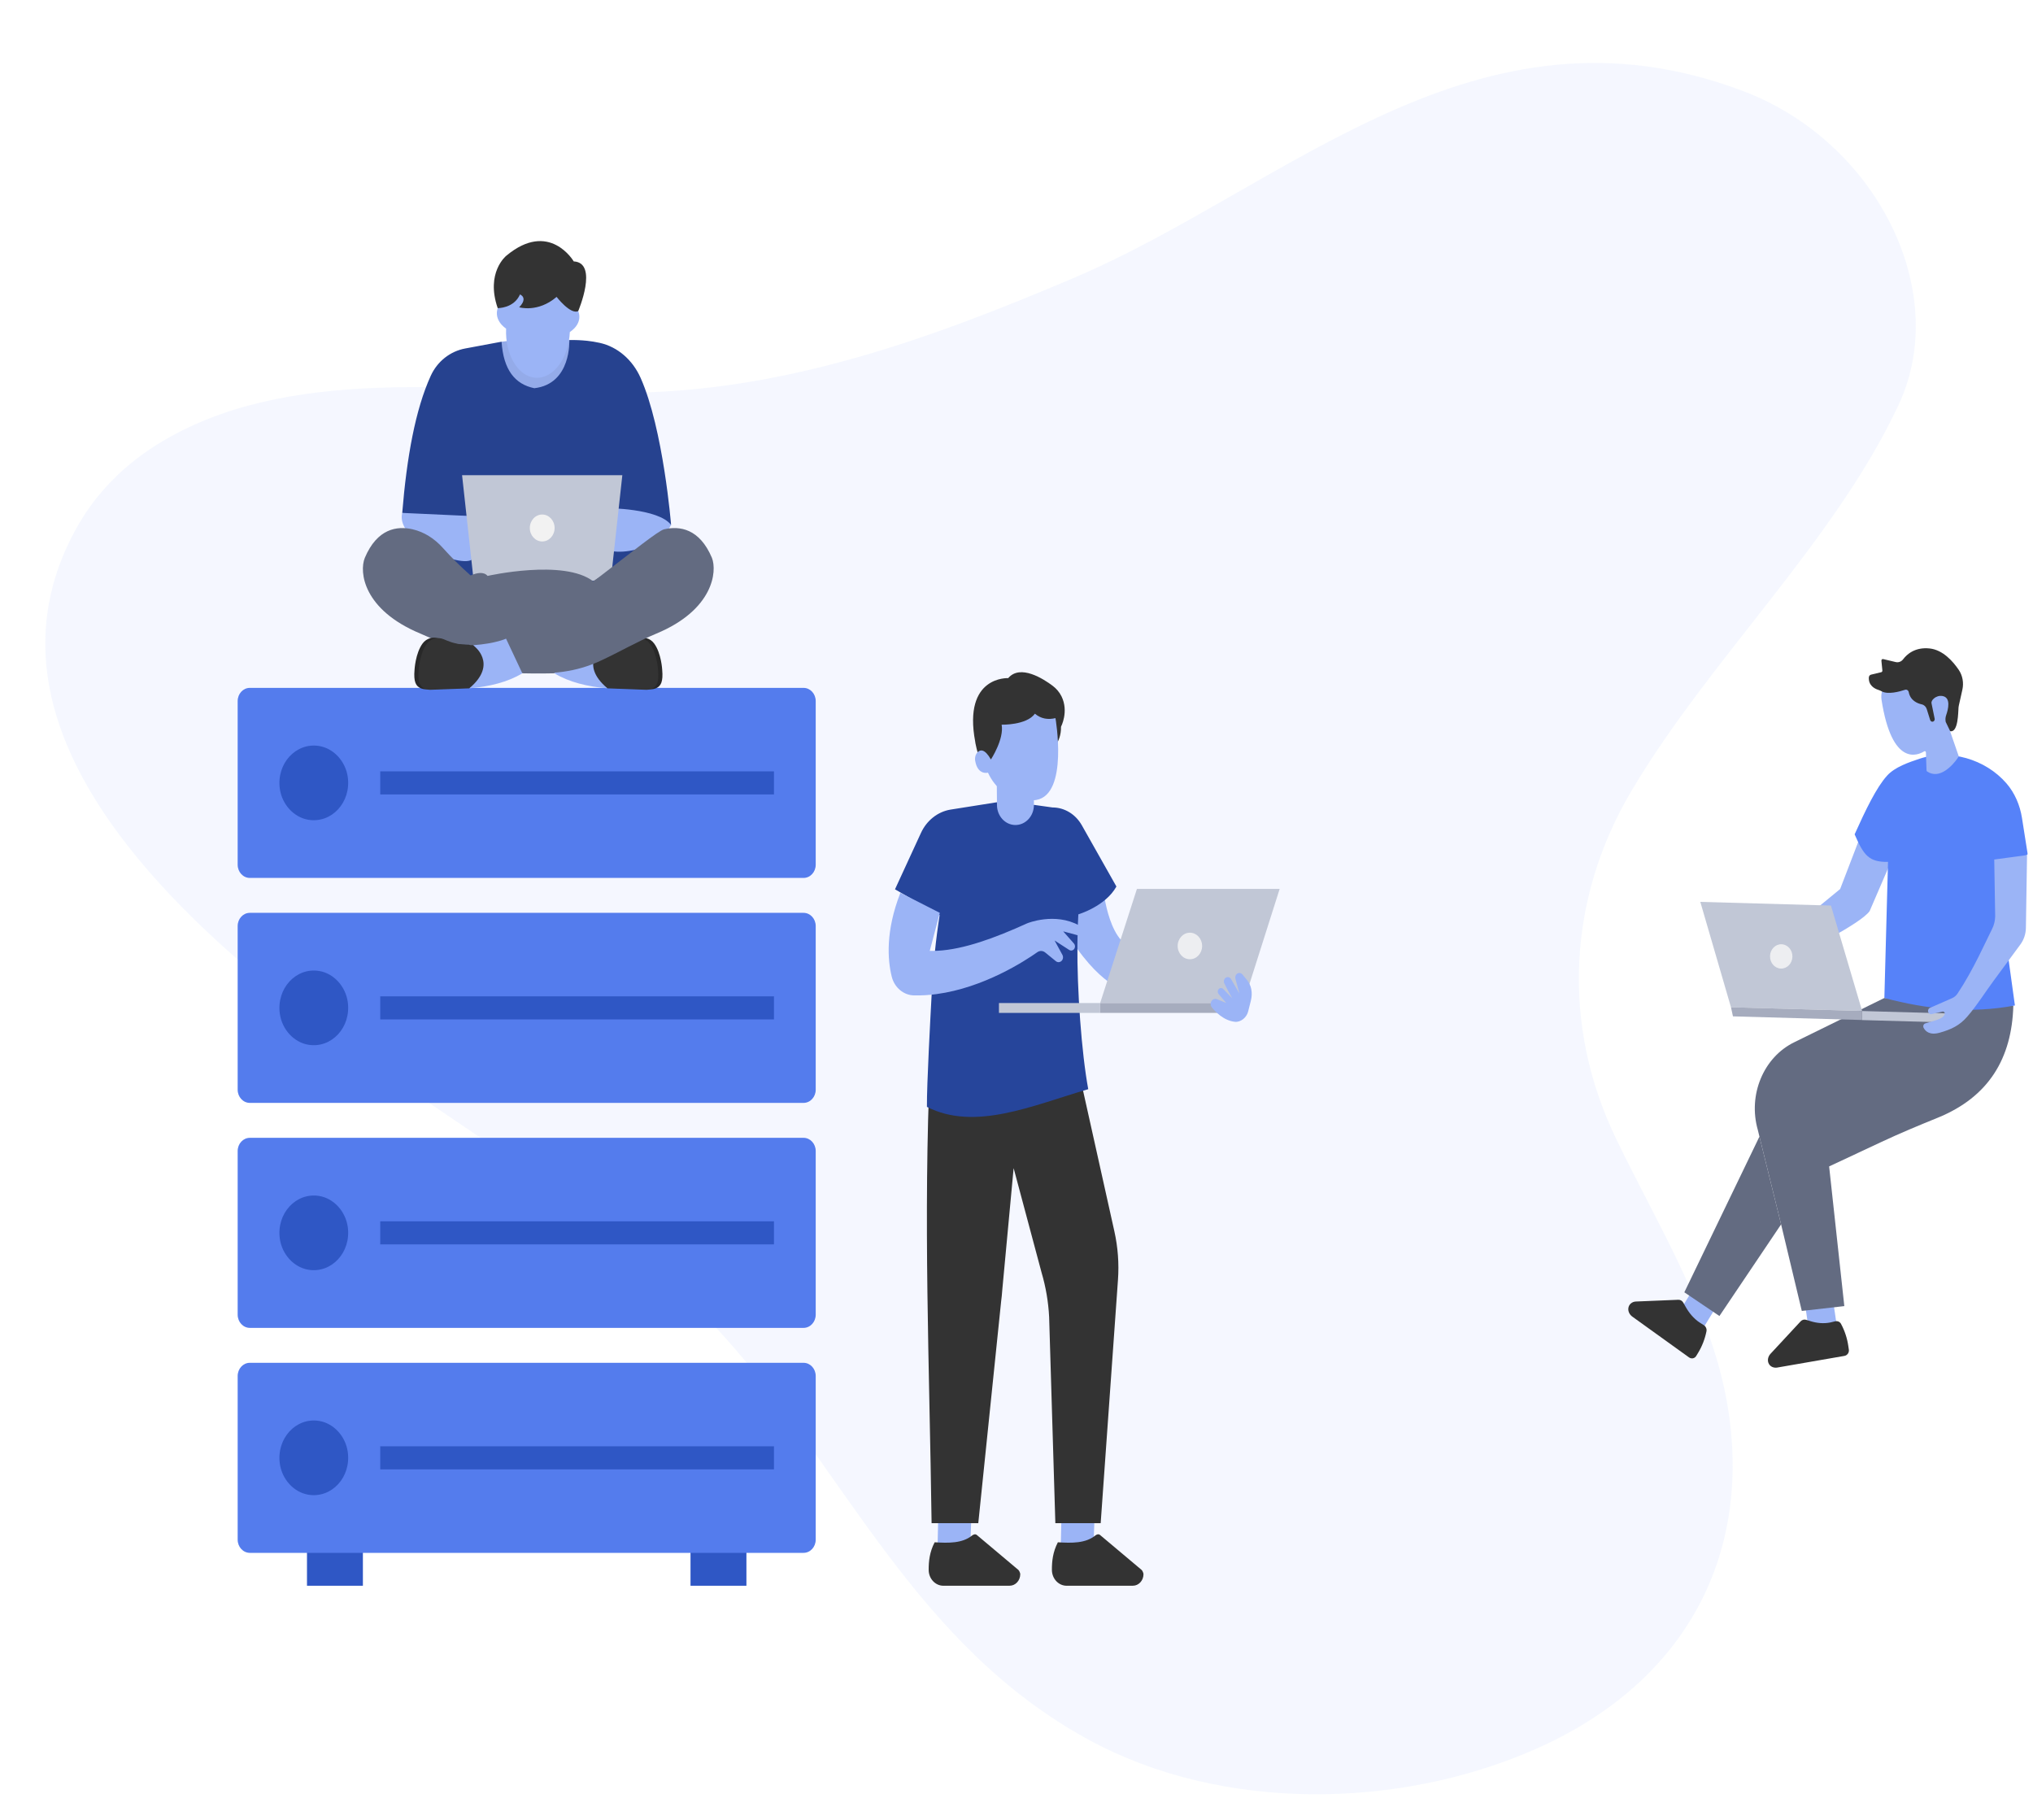 <svg width="467" height="418" viewBox="0 0 467 418" fill="none" xmlns="http://www.w3.org/2000/svg">
<g opacity="0.4">
<path d="M35.919 102.223C35.651 102.391 35.386 102.561 35.12 102.733C27.978 107.362 22.122 113.448 18.159 120.272C-11.274 170.95 49.597 219.917 91.985 248.872C118.264 266.825 145.824 284.161 166.415 307.087C194.038 337.843 210.166 377.929 250.159 399.666C280.67 416.248 321.073 415.6 352.376 401.921C388.162 386.282 402.4 356.171 396.841 322.905C393.204 301.136 380.82 281.516 371.142 261.386C358.698 235.504 360.06 206.552 374.678 181.817C392.694 151.331 421.324 124.608 436.13 92.988C448.337 66.92 431.002 32.513 400.458 20.938C338.993 -2.356 295.425 43.144 246.654 63.845C213.866 77.762 179.184 90.533 141.556 90.219C106.719 89.93 65.758 83.464 35.919 102.223Z" fill="#E5ECFF"/>
</g>
<path d="M253.428 204.185C253.428 204.185 254.774 218.333 261.751 217.877C268.729 217.42 261.751 218.424 261.751 218.424L258.22 227.46C258.22 227.46 250.99 225.749 243.172 210.904L248.235 201.668L253.428 204.185Z" fill="#9BB4F6"/>
<path d="M251.545 345.15L251.171 355.463L243.666 355.31L243.895 345.402L251.545 345.15Z" fill="#9BB4F6"/>
<path d="M241.633 360.619C241.643 362.633 243.164 364.252 245.017 364.25L260.225 364.245C261.575 364.245 262.67 363.055 262.67 361.591C262.67 361.332 262.425 360.778 262.241 360.616L252.704 352.599C252.371 352.308 251.941 352.436 251.599 352.712C249.359 354.528 246.175 354.463 243.003 354.267C241.841 356.511 241.622 358.634 241.633 360.619Z" fill="#333333"/>
<path d="M223.244 345.15L222.872 355.463L215.365 355.31L215.596 345.402L223.244 345.15Z" fill="#9BB4F6"/>
<path d="M213.326 360.619C213.336 362.633 214.857 364.252 216.71 364.25L231.918 364.245C233.269 364.245 234.363 363.055 234.363 361.591C234.363 361.332 234.118 360.778 233.934 360.616L224.399 352.599C224.066 352.308 223.636 352.436 223.293 352.712C221.054 354.528 217.872 354.463 214.697 354.267C213.534 356.511 213.317 358.634 213.326 360.619Z" fill="#333333"/>
<path d="M244.936 233.216L255.984 282.844C256.797 286.492 257.075 290.256 256.808 294L252.837 349.875H242.424L240.997 302.508C240.819 299.049 240.237 295.629 239.263 292.328L232.841 268.324L230.225 296.388C230.167 297.236 230.083 298.083 229.971 298.924L224.722 349.874H213.996C213.494 313.455 212.049 280.002 213.662 243.897L238.208 228.219L244.936 233.216Z" fill="#333333"/>
<path d="M215.667 210.113L215.842 210.211C215.408 212.978 215.04 215.83 214.739 218.782C220.801 218.801 228.013 216.603 235.64 213.633C235.64 213.633 242.068 211.409 247.52 214.822C247.557 213.252 247.616 211.656 247.707 210.027C247.707 210.027 253.926 208.201 256.451 203.636L248.504 189.564C247.071 187.026 244.522 185.475 241.769 185.475L237.499 184.877C237.499 184.877 233.115 189.5 228.977 184.283L218.315 185.972C215.398 186.462 212.874 188.457 211.554 191.324L205.59 204.277L206.849 205.003L215.667 210.113Z" fill="#26459B"/>
<path d="M212.923 254.252C223.949 259.86 237.042 253.987 249.979 250.186C248.413 241.681 247.4 227.224 247.491 216.999C247.497 216.28 247.509 215.559 247.528 214.828C242.076 211.413 235.647 213.638 235.647 213.638C228.019 216.609 220.807 218.806 214.747 218.787C214.416 221.992 214.169 225.303 213.993 228.718C213.731 233.581 212.886 249 212.923 254.252Z" fill="#26459B"/>
<path d="M252.713 230.401H285.627L293.949 204.188H261.162L252.713 230.401Z" fill="#C1C7D6"/>
<path d="M252.713 232.669H285.079L285.627 230.402H252.713V232.669Z" fill="#A6ACBE"/>
<path d="M252.714 232.667H229.469V230.4H252.714V232.667Z" fill="#C1C7D6"/>
<path d="M270.521 217.292C270.521 218.977 271.779 220.343 273.331 220.343C274.883 220.343 276.14 218.977 276.14 217.292C276.14 215.608 274.883 214.242 273.331 214.242C271.779 214.244 270.521 215.609 270.521 217.292Z" fill="#EDEEF1"/>
<path d="M281.5 224.625C281.14 224.907 281.022 225.43 281.225 225.857C281.854 227.186 283.068 229.313 283.068 229.313L281.004 227.179C280.687 226.852 280.182 226.884 279.902 227.247C279.659 227.563 279.669 228.025 279.926 228.329L281.681 230.401L279.574 229.519C278.942 229.255 278.243 229.675 278.117 230.397C278.054 230.753 278.147 231.119 278.366 231.393C279.124 232.345 281.088 234.461 283.7 234.712C285.002 234.837 286.356 233.734 286.703 232.368L287.319 229.935C287.807 228.011 287.439 226.312 286.426 225.082L285.399 223.835C285.078 223.444 284.537 223.38 284.143 223.682C283.814 223.936 283.67 224.389 283.785 224.811L284.708 228.216L282.782 224.895C282.503 224.424 281.918 224.299 281.5 224.625Z" fill="#9BB4F6"/>
<path d="M237.501 184.882L237.491 182.346L233.912 180.944L229.287 179.068L228.977 180.024L229.014 184.938C229.033 187.408 230.842 189.423 233.117 189.505C235.52 189.591 237.51 187.493 237.501 184.882Z" fill="#9BB4F6"/>
<path d="M241.235 172.581C241.235 172.581 243.804 170.771 243.724 166.942C243.724 166.942 245.554 163.465 243.849 159.973C243.361 158.974 242.628 158.141 241.771 157.5C239.729 155.971 234.365 152.492 231.592 155.768C231.592 155.768 221.171 155.193 224.012 170.347C224.012 170.347 224.196 172.369 226.097 177.356L233.123 175.108L241.235 172.581Z" fill="#333333"/>
<path d="M242.452 164.955C242.452 164.955 245.507 182.468 238.036 183.752C238.036 183.752 230.503 185.119 226.946 177.483C226.946 177.483 224.617 178.148 224.018 174.808C223.884 174.057 224.073 173.26 224.598 172.751C225.21 172.161 226.224 171.997 227.623 174.453C227.623 174.453 230.688 169.784 230.087 166.463C230.087 166.463 235.806 166.611 237.729 163.936C239.161 165.138 240.756 165.353 242.452 164.955Z" fill="#9BB4F6"/>
<path d="M421.998 305.007L415.593 306.118L414.449 298.346L420.854 297.234L421.998 305.007Z" fill="#9BB4F6"/>
<path d="M414.878 303.163C414.433 303.024 413.955 303.158 413.625 303.513L406.686 310.989C406.098 311.623 405.912 312.594 406.352 313.327C406.358 313.337 406.365 313.348 406.371 313.358C406.762 313.989 407.531 314.256 408.258 314.129L423.678 311.454C424.342 311.34 424.8 310.695 424.699 310.016L424.574 309.17C424.312 307.384 423.744 305.666 422.899 304.094C422.627 303.591 422.053 303.368 421.504 303.52C421.135 303.622 420.767 303.711 420.4 303.782C418.897 304.079 417.35 303.929 415.895 303.478L414.878 303.163Z" fill="#333333"/>
<path d="M390.782 305.831L385.375 301.943L389.378 295.381L394.785 299.269L390.782 305.831Z" fill="#9BB4F6"/>
<path d="M386.667 299.223C386.425 298.794 385.99 298.541 385.528 298.56L375.759 298.964C374.93 298.999 374.188 299.578 374.055 300.439C374.053 300.451 374.052 300.464 374.05 300.476C373.944 301.226 374.344 301.989 374.957 302.43L387.977 311.793C388.537 312.196 389.276 312.059 389.625 311.485L390.06 310.771C390.98 309.264 391.632 307.582 391.991 305.803C392.106 305.233 391.821 304.646 391.322 304.354C390.986 304.158 390.66 303.953 390.345 303.736C389.052 302.85 388.005 301.603 387.218 300.201L386.667 299.223Z" fill="#333333"/>
<path d="M462.482 231.022C462.141 243.071 456.865 251.962 445.117 256.746C440.761 258.515 436.422 260.316 432.163 262.315L420.169 267.928L423.658 300.015L413.891 301.125L409.137 281.242L404.163 261.08L403.792 259.562C401.477 251.492 405.102 242.806 412.223 239.376L432.861 229.238L462.482 231.022Z" fill="#636B81"/>
<path d="M409.136 281.242L394.97 302.29L386.908 296.843L404.159 261.08L409.136 281.242Z" fill="#636B81"/>
<path d="M429.473 209.282C427.318 212.294 414.161 218.655 410.701 220.746C410.312 220.981 410.061 221.179 409.57 221.502C401.657 226.723 403.002 216.534 402.985 216.293C402.956 215.9 403.255 215.572 403.617 215.601L406.772 215.85C407.851 215.935 408.922 215.575 409.768 214.842L422.698 204.213L429.851 185.59L437.789 189.995L429.473 209.282Z" fill="#9BB4F6"/>
<path d="M464.467 187.88L465.751 196.024C465.772 196.158 465.741 196.328 465.626 196.378C462.103 197.869 463.559 202.326 458.721 201.129L462.846 230.96C452.604 232.896 442.611 231.838 432.857 229.243L433.697 197.976C429.319 198.046 428.124 196.493 426.025 191.647C428.532 186.081 431.033 180.863 433.474 178.179C435.252 176.183 438.52 175.092 440.962 174.278C447.815 171.988 456.069 174.352 460.899 179.937C462.795 182.127 464 184.917 464.467 187.88Z" fill="#5682F9"/>
<path d="M442.006 172.581C442.179 172.475 442.395 172.605 442.401 172.82L442.534 176.741C442.537 176.946 442.539 177.104 442.665 177.198C443.011 177.432 443.351 177.59 443.695 177.684C445.18 178.098 446.622 177.311 447.748 176.329C448.908 175.329 449.723 174.128 449.896 173.81C449.928 173.755 449.931 173.691 449.914 173.63L447.996 168.092C447.967 168.005 447.98 167.908 448.029 167.831C450.308 164.118 448.218 159.282 448.218 159.282C443.065 148.965 436.384 153.846 433.428 156.841C432.44 157.842 431.984 159.32 432.208 160.763C434.591 176.098 440.472 173.546 442.006 172.581Z" fill="#9BB4F6"/>
<path d="M443.692 161.569L444.406 165.071C444.489 165.477 444.164 165.842 443.788 165.769C443.596 165.731 443.439 165.585 443.377 165.384L442.588 162.87C442.414 162.316 441.977 161.911 441.448 161.795C440.438 161.574 438.83 160.923 438.456 158.993C438.374 158.578 437.986 158.322 437.611 158.446C436.31 158.877 433.671 159.584 432.248 158.804C431.988 158.661 431.714 158.541 431.434 158.453C430.647 158.201 429.185 157.478 429.291 155.607C429.308 155.298 429.513 155.038 429.791 154.97L432.143 154.405C432.306 154.365 432.417 154.2 432.399 154.018L432.177 151.775C432.153 151.534 432.354 151.336 432.573 151.39L435.472 152.079C436.103 152.229 436.755 151.98 437.163 151.439C438.013 150.313 439.893 148.588 443.276 148.954C446.286 149.281 448.597 151.885 449.944 153.87C450.828 155.173 451.128 156.837 450.778 158.409L449.956 162.093C449.925 162.231 449.904 162.368 449.893 162.509C449.805 163.563 449.842 168.229 448.034 167.968C447.985 167.961 447.945 167.918 447.935 167.866L446.948 165.825C446.842 165.309 446.878 164.772 447.05 164.279C447.518 162.952 448.228 160.181 446.156 159.87C445.465 159.766 444.758 159.981 444.217 160.459C443.884 160.753 443.604 161.138 443.692 161.569Z" fill="#333333"/>
<path d="M70.518 350.307H83.36V364.25H70.518V350.307Z" fill="#2F57C5"/>
<path d="M158.617 350.307H171.459V364.25H158.617V350.307Z" fill="#2F57C5"/>
<path d="M187.378 161.04V198.627C187.378 200.303 186.127 201.662 184.583 201.662H57.389C55.845 201.662 54.594 200.303 54.594 198.627V161.04C54.594 159.364 55.845 158.006 57.389 158.006H184.583C186.127 158.006 187.378 159.364 187.378 161.04Z" fill="#547CED"/>
<path d="M79.885 178.477C80.702 184.271 76.171 189.191 70.834 188.303C67.508 187.751 64.79 184.8 64.281 181.188C63.464 175.393 67.995 170.474 73.332 171.362C76.656 171.916 79.374 174.867 79.885 178.477Z" fill="#2F57C5"/>
<path d="M87.342 177.18H177.789V182.483H87.342V177.18Z" fill="#2F57C5"/>
<path d="M187.378 212.716V250.303C187.378 251.979 186.127 253.337 184.583 253.337H57.389C55.845 253.337 54.594 251.979 54.594 250.303V212.716C54.594 211.04 55.845 209.682 57.389 209.682H184.583C186.127 209.682 187.378 211.042 187.378 212.716Z" fill="#547CED"/>
<path d="M79.885 230.155C80.702 235.949 76.171 240.869 70.834 239.981C67.508 239.429 64.79 236.478 64.281 232.866C63.464 227.071 67.995 222.152 73.332 223.04C76.656 223.592 79.374 226.543 79.885 230.155Z" fill="#2F57C5"/>
<path d="M87.342 228.859H177.789V234.163H87.342V228.859Z" fill="#2F57C5"/>
<path d="M187.378 264.396V301.982C187.378 303.659 186.127 305.017 184.583 305.017H57.389C55.845 305.017 54.594 303.659 54.594 301.982V264.396C54.594 262.72 55.845 261.361 57.389 261.361H184.583C186.127 261.361 187.378 262.72 187.378 264.396Z" fill="#547CED"/>
<path d="M79.885 281.833C80.702 287.627 76.171 292.547 70.834 291.659C67.508 291.107 64.79 288.155 64.281 284.544C63.464 278.749 67.995 273.83 73.332 274.717C76.656 275.27 79.374 278.221 79.885 281.833Z" fill="#2F57C5"/>
<path d="M87.342 280.537H177.789V285.84H87.342V280.537Z" fill="#2F57C5"/>
<path d="M187.378 316.074V353.66C187.378 355.336 186.127 356.695 184.583 356.695H57.389C55.845 356.695 54.594 355.336 54.594 353.66V316.074C54.594 314.397 55.845 313.039 57.389 313.039H184.583C186.127 313.039 187.378 314.397 187.378 316.074Z" fill="#547CED"/>
<path d="M79.885 333.51C80.702 339.305 76.171 344.224 70.834 343.337C67.508 342.784 64.79 339.833 64.281 336.222C63.464 330.427 67.995 325.507 73.332 326.395C76.656 326.949 79.374 329.9 79.885 333.51Z" fill="#2F57C5"/>
<path d="M87.342 332.215H177.789V337.518H87.342V332.215Z" fill="#2F57C5"/>
<path d="M98.164 121.299H149.679V141.82H98.164V121.299Z" fill="#26428F"/>
<path d="M92.396 117.815C90.694 124.453 107.282 131.227 108.805 128.12C109.015 127.692 107.79 113.662 107.79 113.662L92.396 117.815Z" fill="#9BB4F6"/>
<path d="M140.863 112.965L140.465 126.573C143.847 127.204 148.072 125.851 151.958 124.331L154.156 120.581L149.864 110.691L140.863 112.965Z" fill="#9BB4F6"/>
<path d="M123.146 77.506L130.779 78.112L132.633 85.121C132.633 85.121 130.499 93.645 129.662 93.702C128.826 93.76 123.853 93.59 122.335 93.02C120.817 92.452 117.31 90.348 117.31 90.348C117.31 90.348 115.688 87.451 115.688 87.166C115.688 86.881 114.326 81.937 114.326 81.937L115.216 78.489L123.146 77.506Z" fill="#94ABE9"/>
<path d="M154.157 120.58C154.157 120.58 152.384 98.546 147.15 86.791C145.318 82.679 141.9 79.683 137.781 78.76C135.943 78.349 133.621 78.06 130.778 78.109C130.778 78.109 131.313 88.186 122.742 89.172C118.322 88.279 115.634 84.97 115.217 78.488L106.833 80.053C103.442 80.687 100.468 82.981 98.943 86.33C95.422 94.062 93.444 104.979 92.397 117.813L111.867 118.709L126.801 117.662L139.293 116.715C139.293 116.717 151.226 116.717 154.157 120.58Z" fill="#26428F"/>
<path d="M108.805 133.404H140.294L142.955 109.158H106.143L108.805 133.404Z" fill="#C1C7D6"/>
<path d="M121.703 121.28C121.703 122.987 122.978 124.372 124.551 124.372C126.124 124.372 127.4 122.987 127.4 121.28C127.4 119.572 126.125 118.188 124.551 118.188C122.978 118.186 121.703 119.572 121.703 121.28Z" fill="#F2F2F2"/>
<path d="M105.748 133.534C105.748 133.534 110.24 130.239 112.005 132.287C112.005 132.287 129.539 128.328 136.272 133.534C136.272 133.534 142.831 128.427 146.283 133.534C146.283 133.534 142.25 142.844 141.842 142.844C141.436 142.844 115.246 146.049 114.877 145.749C114.509 145.448 107.221 138.941 107.223 138.941C107.224 138.941 105.748 133.534 105.748 133.534Z" fill="#636B81"/>
<path d="M127.353 154.659C120.276 154.859 115.111 154.409 109.488 151.822C105.135 149.821 100.969 147.37 96.555 145.534C83.446 140.078 82.468 131.38 83.806 128.127C86.653 121.401 91.205 120.758 94.779 121.58C97.42 122.188 99.802 123.713 101.687 125.813C109.681 134.726 119.546 141.62 131.095 146.7L127.353 154.659Z" fill="#636B81"/>
<path d="M146.377 146.724L145.618 147.042C144.179 147.643 142.659 147.98 141.12 148.039L139.573 148.1L136.023 151.404L135.332 156.109L140.496 158.012L149.307 158.338C149.787 158.356 150.268 158.281 150.713 158.086C151.817 157.602 152.358 156.591 152.115 153.857C152.115 153.857 151.923 150.066 150.267 147.813C149.345 146.559 147.753 146.149 146.377 146.724Z" fill="#282828"/>
<path d="M145.432 146.828L144.672 147.146C143.234 147.746 141.714 148.084 140.175 148.143L138.628 148.203L135.078 151.507L134.387 156.213L139.551 158.115L148.361 158.442C148.841 158.459 149.323 158.384 149.768 158.19C150.872 157.705 151.411 156.694 151.169 153.96C151.169 153.96 150.977 150.17 149.321 147.917C148.401 146.663 146.81 146.253 145.432 146.828Z" fill="#333333"/>
<path d="M131.092 146.701C131.092 146.701 133.448 147.827 138.624 148.204C138.624 148.204 132.722 152.409 139.545 158.115C134.874 157.712 130.709 156.684 127.35 154.66L131.092 146.701Z" fill="#9BB4F6"/>
<path d="M119.984 154.659C127.062 154.859 132.226 154.409 137.85 151.822C142.203 149.821 146.369 147.37 150.783 145.534C163.892 140.078 164.769 131.229 163.532 128.127C160.684 121.401 156.133 120.758 152.559 121.58C149.917 122.188 127.79 141.62 116.242 146.7L119.984 154.659Z" fill="#636B81"/>
<path d="M100.96 146.724L101.72 147.042C103.158 147.643 104.678 147.98 106.217 148.039L107.764 148.1L111.314 151.404L112.005 156.109L106.841 158.012L98.031 158.338C97.551 158.356 97.069 158.281 96.624 158.086C95.52 157.602 94.981 156.591 95.223 153.857C95.223 153.857 95.415 150.066 97.071 147.813C97.991 146.559 99.582 146.149 100.96 146.724Z" fill="#282828"/>
<path d="M101.908 146.828L102.668 147.146C104.106 147.746 105.626 148.084 107.165 148.143L108.712 148.203L112.262 151.507L112.953 156.213L107.789 158.115L98.978 158.442C98.499 158.459 98.017 158.384 97.572 158.19C96.468 157.705 95.927 156.694 96.171 153.96C96.171 153.96 96.363 150.17 98.019 147.917C98.939 146.663 100.53 146.253 101.908 146.828Z" fill="#333333"/>
<path d="M116.243 146.701C116.243 146.701 113.886 147.827 108.711 148.204C108.711 148.204 114.612 152.409 107.789 158.115C112.461 157.712 116.625 156.684 119.985 154.66L116.243 146.701Z" fill="#9BB4F6"/>
<path d="M130.898 76.27C130.625 82.288 127.125 86.992 123.083 86.775C119.04 86.558 115.986 81.504 116.259 75.486C116.259 75.486 112.76 73.326 114.734 69.867L122.354 62.082L123.639 62.757L128.925 65.089L131.908 70.179C133.256 71.306 134.032 74.161 130.898 76.27Z" fill="#9BB4F6"/>
<path d="M132.822 71.463C132.822 71.463 137.543 60.352 131.792 60.044C131.792 60.044 126.201 50.469 116.286 58.758C116.286 58.758 111.501 62.599 114.325 70.773C114.325 70.773 118.041 70.857 119.446 67.633C119.446 67.633 121.404 68.364 119.26 70.582C119.26 70.582 123.549 71.893 127.857 68.197C127.859 68.197 131.031 72.318 132.822 71.463Z" fill="#333333"/>
<path d="M427.749 232.22L397.623 231.372L390.577 207.165L420.589 208.008L427.749 232.22Z" fill="#C1C7D6"/>
<path d="M427.703 234.295L398.076 233.461L397.626 231.371L427.752 232.22L427.703 234.295Z" fill="#A6ACBE"/>
<path d="M427.766 232.237L449.044 232.836L448.995 234.912L427.716 234.313L427.766 232.237Z" fill="#C1C7D6"/>
<path d="M411.736 219.763C411.699 221.305 410.517 222.522 409.097 222.482C407.676 222.443 406.556 221.16 406.593 219.617C406.629 218.075 407.811 216.858 409.231 216.898C410.652 216.938 411.772 218.221 411.736 219.763Z" fill="#EDEEF1"/>
<path d="M458.097 197.433L458.313 210.506C458.291 211.512 458.05 212.496 457.603 213.379C456.228 216.096 453.265 222.868 449.653 228.242C449.335 228.714 448.898 229.072 448.398 229.291L443.259 231.538C442.918 231.729 442.784 232.186 442.963 232.557C443.108 232.857 443.42 233.016 443.724 232.945L446.213 232.357C446.55 232.277 446.84 232.642 446.705 232.984C446.349 233.879 445.486 234.161 442.269 235.077C441.859 235.195 441.668 235.703 441.879 236.104C442.296 236.898 443.287 237.866 445.604 237.205C448.227 236.455 450.121 235.584 451.931 233.486C454.155 230.911 455.972 227.968 458.001 225.217C459.202 223.587 460.406 221.958 461.609 220.329C462.437 219.206 463.267 218.082 464.095 216.959C464.895 215.874 465.344 214.534 465.369 213.144L465.632 196.409L458.097 197.433Z" fill="#9BB4F6"/>
<path d="M204.837 224.325C205.452 226.838 207.557 228.6 209.956 228.647C211.689 228.686 213.409 228.577 215.093 228.35C225.939 226.912 235.418 220.75 238.294 218.714C238.843 218.33 239.55 218.355 240.076 218.777L242.544 220.786C242.739 220.945 242.978 221.024 243.218 221.011C243.398 221 243.583 220.938 243.739 220.818C244.187 220.485 244.32 219.835 244.042 219.327L242.249 216.035L245.616 218.21C245.772 218.313 245.943 218.349 246.111 218.339C246.388 218.324 246.653 218.171 246.807 217.893C247.019 217.528 246.972 217.045 246.697 216.734L244.23 213.938L247.402 214.788C247.506 214.815 247.609 214.828 247.705 214.823C247.801 214.817 247.898 214.798 247.986 214.762C248.324 214.638 248.587 214.328 248.663 213.918C248.749 213.428 248.527 212.943 248.123 212.705C248.053 212.663 247.986 212.627 247.919 212.591C242.31 209.488 235.997 212.072 235.997 212.072C228.522 215.469 221.424 218.069 215.371 218.392C214.764 218.426 214.16 218.434 213.575 218.415L215.883 209.683L206.831 205.078C203.396 213.872 203.879 220.441 204.837 224.325Z" fill="#9BB4F6"/>
</svg>
